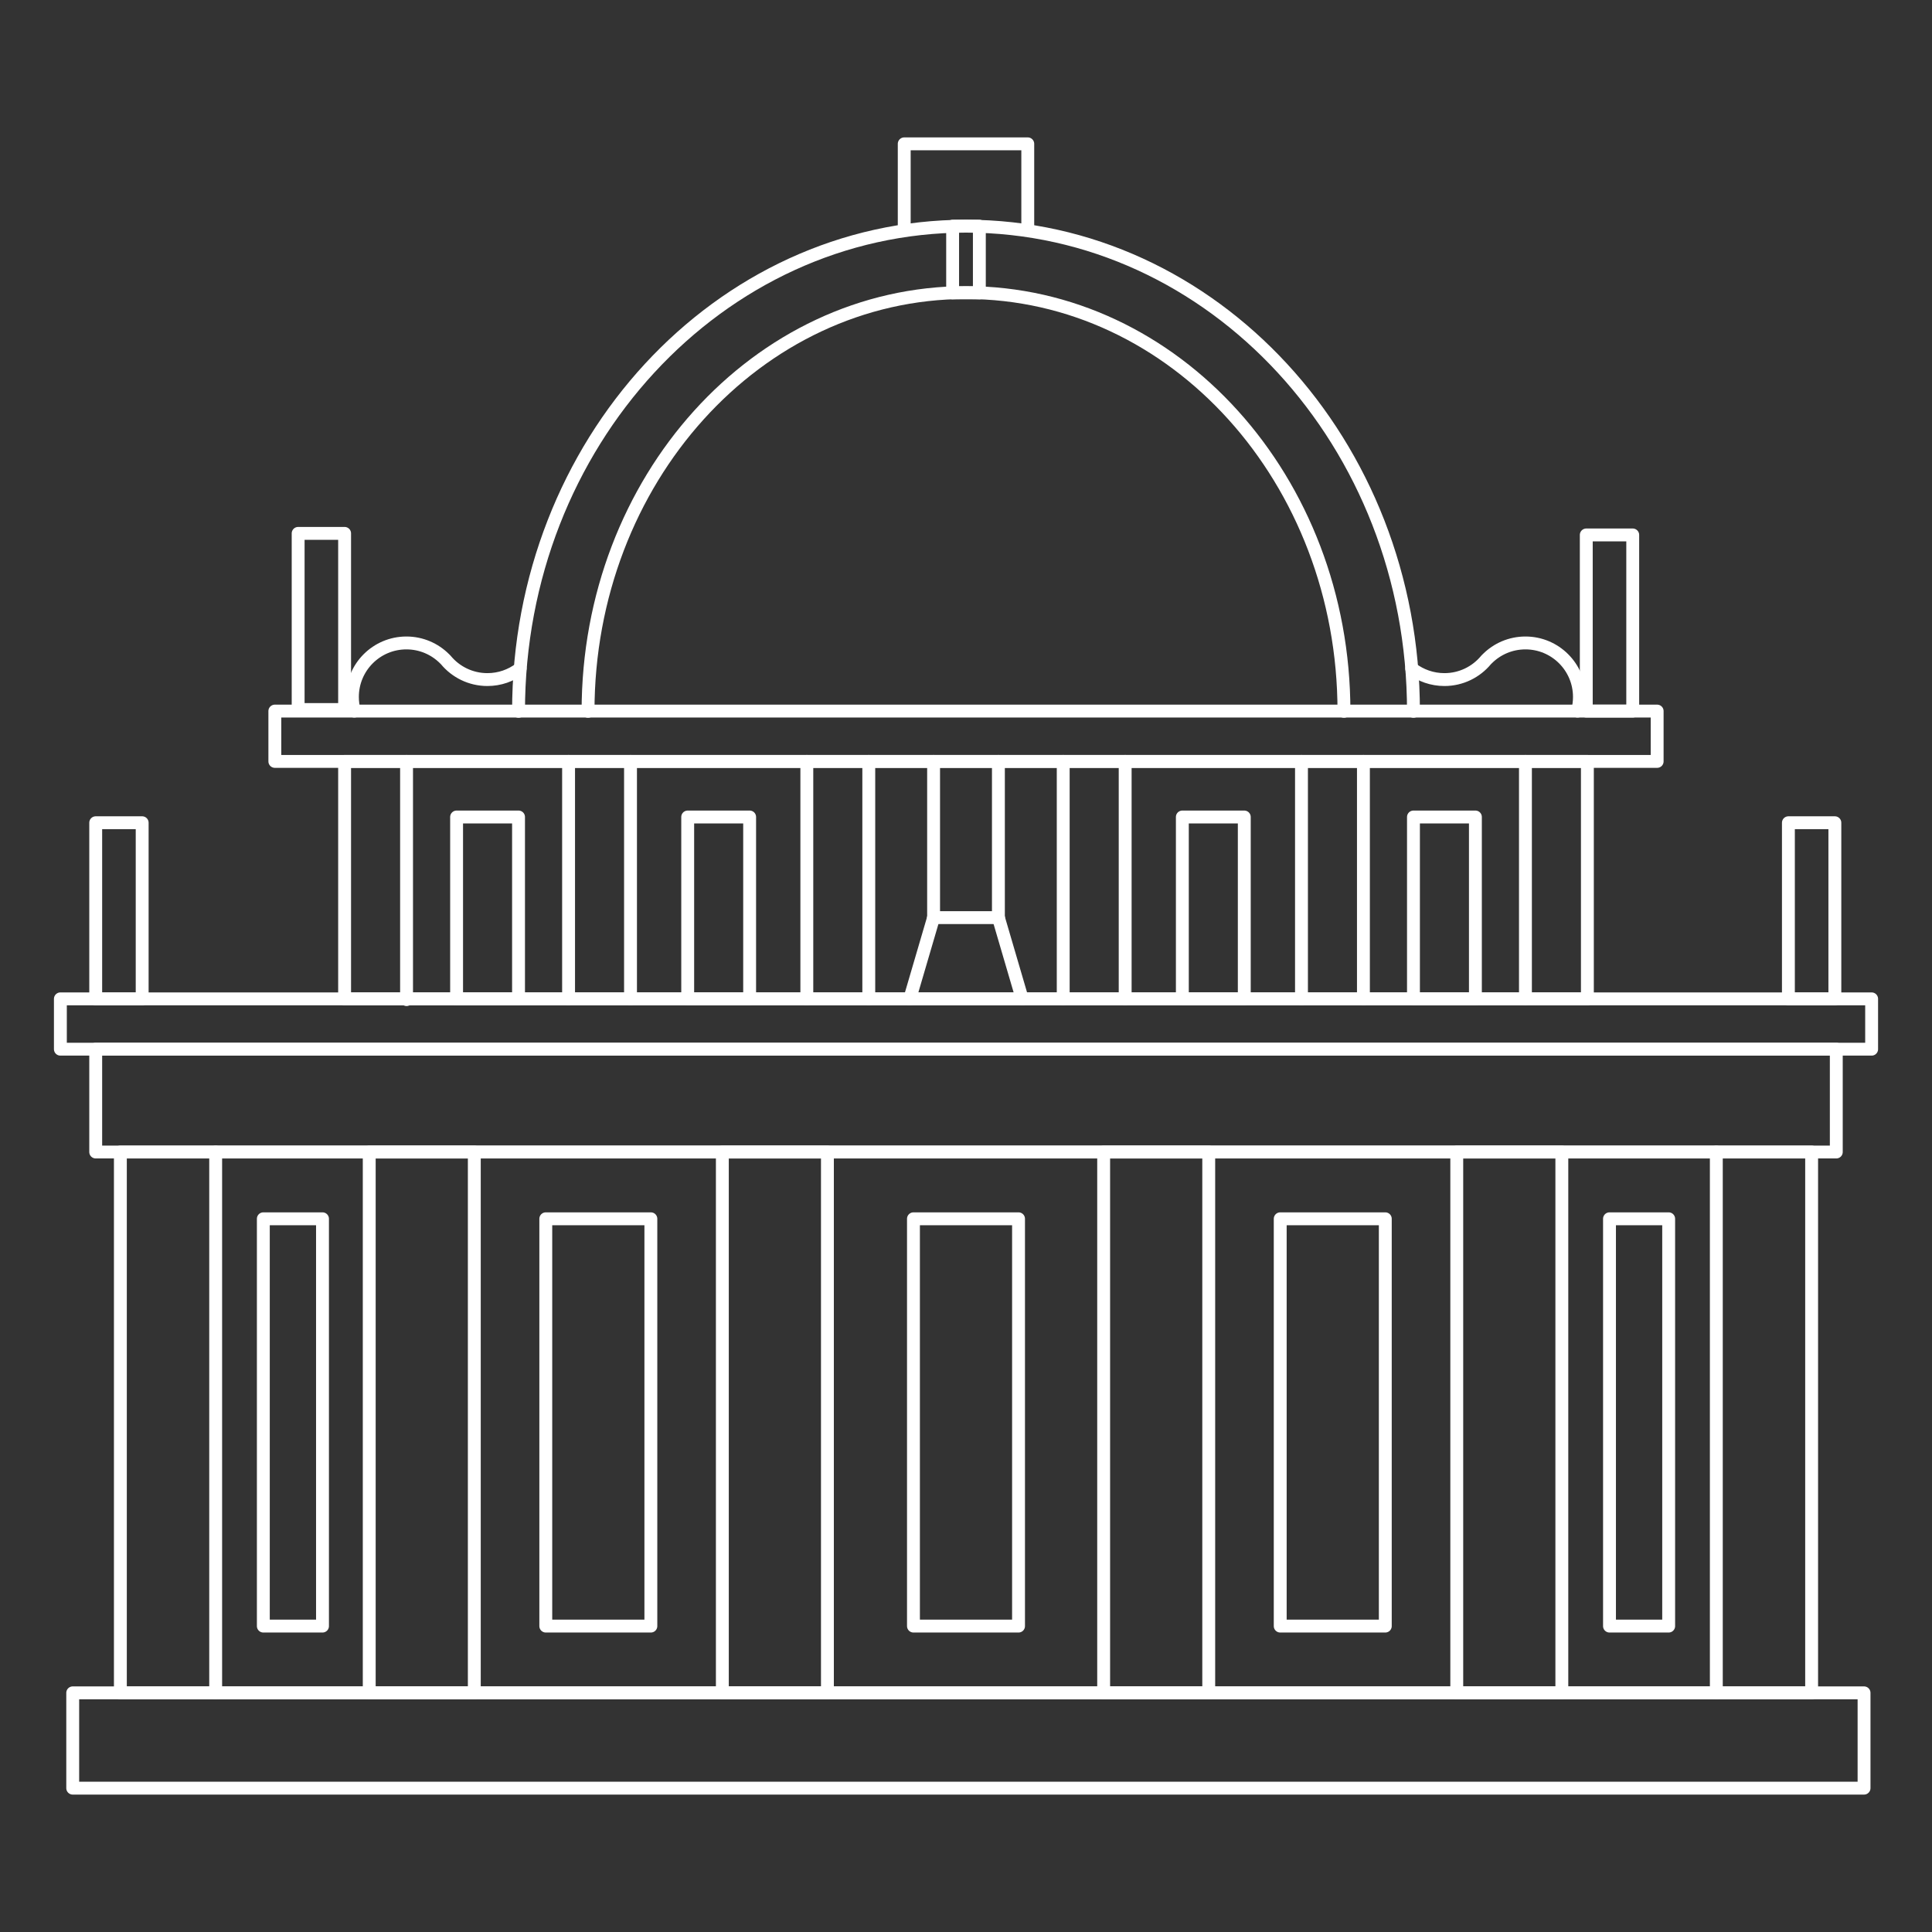 <?xml version="1.0" encoding="UTF-8"?>
<svg xmlns="http://www.w3.org/2000/svg" id="Livello_1" width="150" height="150" version="1.1" viewBox="0 0 150 150">
  <rect x="0" y="0" width="150" height="150" fill="#333333" stroke="none"/>
  <rect width="150" height="150" style="fill: none;"></rect>
  <g>
    <g>
      <rect x="21.339" y="55.208" width="107.322" height="3.907" style="fill: none; stroke: #fff; stroke-linecap: round; stroke-linejoin: round;"></rect>
      <rect x="26.755" y="59.115" width="96.489" height="18.431" style="fill: none; stroke: #fff; stroke-linecap: round; stroke-linejoin: round;"></rect>
      <line x1="118.435" y1="77.545" x2="118.435" y2="59.115" style="fill: none; stroke: #fff; stroke-linecap: round; stroke-linejoin: round;"></line>
      <line x1="105.856" y1="77.551" x2="105.856" y2="59.115" style="fill: none; stroke: #fff; stroke-linecap: round; stroke-linejoin: round;"></line>
      <line x1="101.047" y1="77.551" x2="101.047" y2="59.115" style="fill: none; stroke: #fff; stroke-linecap: round; stroke-linejoin: round;"></line>
      <line x1="87.358" y1="77.551" x2="87.358" y2="59.115" style="fill: none; stroke: #fff; stroke-linecap: round; stroke-linejoin: round;"></line>
      <line x1="82.548" y1="77.551" x2="82.548" y2="59.115" style="fill: none; stroke: #fff; stroke-linecap: round; stroke-linejoin: round;"></line>
      <line x1="31.565" y1="59.115" x2="31.565" y2="77.609" style="fill: none; stroke: #fff; stroke-linecap: round; stroke-linejoin: round;"></line>
      <rect x="4.688" y="77.551" width="140.625" height="3.907" style="fill: none; stroke: #fff; stroke-linecap: round; stroke-linejoin: round;"></rect>
      <rect x="7.431" y="81.458" width="135.138" height="7.984" style="fill: none; stroke: #fff; stroke-linecap: round; stroke-linejoin: round;"></rect>
      <line x1="133.255" y1="89.443" x2="133.255" y2="131.432" style="fill: none; stroke: #fff; stroke-linecap: round; stroke-linejoin: round;"></line>
      <line x1="16.745" y1="131.432" x2="16.745" y2="89.443" style="fill: none; stroke: #fff; stroke-linecap: round; stroke-linejoin: round;"></line>
      <g>
        <rect x="9.346" y="89.443" width="131.309" height="41.99" style="fill: none; stroke: #fff; stroke-linecap: round; stroke-linejoin: round;"></rect>
        <rect x="5.646" y="131.432" width="139.078" height="7.399" style="fill: none; stroke: #fff; stroke-linecap: round; stroke-linejoin: round;"></rect>
      </g>
      <rect x="20.445" y="94.626" width="4.594" height="31.623" style="fill: none; stroke: #fff; stroke-linecap: round; stroke-linejoin: round;"></rect>
      <rect x="28.667" y="89.443" width="8.158" height="41.99" style="fill: none; stroke: #fff; stroke-linecap: round; stroke-linejoin: round;"></rect>
      <rect x="56.083" y="89.443" width="8.158" height="41.99" style="fill: none; stroke: #fff; stroke-linecap: round; stroke-linejoin: round;"></rect>
      <rect x="42.375" y="94.626" width="8.158" height="31.623" style="fill: none; stroke: #fff; stroke-linecap: round; stroke-linejoin: round;"></rect>
      <rect x="70.921" y="94.626" width="8.158" height="31.623" style="fill: none; stroke: #fff; stroke-linecap: round; stroke-linejoin: round;"></rect>
      <rect x="85.688" y="89.443" width="8.158" height="41.99" style="fill: none; stroke: #fff; stroke-linecap: round; stroke-linejoin: round;"></rect>
      <rect x="113.103" y="89.443" width="8.158" height="41.99" style="fill: none; stroke: #fff; stroke-linecap: round; stroke-linejoin: round;"></rect>
      <rect x="99.396" y="94.626" width="8.158" height="31.623" style="fill: none; stroke: #fff; stroke-linecap: round; stroke-linejoin: round;"></rect>
      <rect x="124.961" y="94.626" width="4.594" height="31.623" style="fill: none; stroke: #fff; stroke-linecap: round; stroke-linejoin: round;"></rect>
      <rect x="7.431" y="63.877" width="3.607" height="13.675" style="fill: none; stroke: #fff; stroke-linecap: round; stroke-linejoin: round;"></rect>
      <rect x="138.851" y="63.877" width="3.607" height="13.675" style="fill: none; stroke: #fff; stroke-linecap: round; stroke-linejoin: round;"></rect>
      <rect x="23.148" y="41.411" width="3.607" height="13.675" style="fill: none; stroke: #fff; stroke-linecap: round; stroke-linejoin: round;"></rect>
      <rect x="123.158" y="41.533" width="3.607" height="13.675" style="fill: none; stroke: #fff; stroke-linecap: round; stroke-linejoin: round;"></rect>
      <line x1="44.144" y1="59.115" x2="44.144" y2="77.551" style="fill: none; stroke: #fff; stroke-linecap: round; stroke-linejoin: round;"></line>
      <line x1="48.953" y1="59.115" x2="48.953" y2="77.551" style="fill: none; stroke: #fff; stroke-linecap: round; stroke-linejoin: round;"></line>
      <line x1="62.642" y1="59.115" x2="62.642" y2="77.551" style="fill: none; stroke: #fff; stroke-linecap: round; stroke-linejoin: round;"></line>
      <line x1="67.452" y1="59.115" x2="67.452" y2="77.551" style="fill: none; stroke: #fff; stroke-linecap: round; stroke-linejoin: round;"></line>
      <line x1="72.484" y1="59.115" x2="72.484" y2="71.243" style="fill: none; stroke: #fff; stroke-linecap: round; stroke-linejoin: round;"></line>
      <line x1="77.516" y1="59.115" x2="77.516" y2="71.243" style="fill: none; stroke: #fff; stroke-linecap: round; stroke-linejoin: round;"></line>
      <line x1="70.634" y1="77.551" x2="72.484" y2="71.243" style="fill: none; stroke: #fff; stroke-linecap: round; stroke-linejoin: round;"></line>
      <line x1="79.366" y1="77.551" x2="77.516" y2="71.243" style="fill: none; stroke: #fff; stroke-linecap: round; stroke-linejoin: round;"></line>
      <rect x="35.45" y="63.431" width="4.809" height="14.114" style="fill: none; stroke: #fff; stroke-linecap: round; stroke-linejoin: round;"></rect>
      <rect x="53.393" y="63.431" width="4.809" height="14.114" style="fill: none; stroke: #fff; stroke-linecap: round; stroke-linejoin: round;"></rect>
      <rect x="91.797" y="63.431" width="4.809" height="14.114" style="fill: none; stroke: #fff; stroke-linecap: round; stroke-linejoin: round;"></rect>
      <rect x="109.741" y="63.431" width="4.809" height="14.114" style="fill: none; stroke: #fff; stroke-linecap: round; stroke-linejoin: round;"></rect>
      <line x1="72.484" y1="71.243" x2="77.516" y2="71.243" style="fill: none; stroke: #fff; stroke-linecap: round; stroke-linejoin: round;"></line>
    </g>
    <path d="M40.259,55.226c0-20.803,15.554-37.666,34.741-37.666s34.741,16.864,34.741,37.666" style="fill: none; stroke: #fff; stroke-linecap: round; stroke-linejoin: round;"></path>
    <path d="M45.656,55.226c0-17.955,13.138-32.511,29.344-32.511s29.344,14.555,29.344,32.511" style="fill: none; stroke: #fff; stroke-linecap: round; stroke-linejoin: round;"></path>
    <rect x="73.962" y="17.559" width="2.075" height="5.182" style="fill: none; stroke: #fff; stroke-linecap: round; stroke-linejoin: round;"></rect>
    <polyline points="79.796 17.847 79.796 11.168 70.204 11.168 70.204 17.847" style="fill: none; stroke: #fff; stroke-linecap: round; stroke-linejoin: round;"></polyline>
    <path d="M109.607,51.906c.705.537,1.584.856,2.538.856,1.302,0,2.466-.594,3.235-1.525l.091-.091c.759-.759,1.807-1.228,2.964-1.228,2.315,0,4.192,1.877,4.192,4.192,0,.38-.051.749-.146,1.099" style="fill: none; stroke: #fff; stroke-linecap: round; stroke-linejoin: round;"></path>
    <path d="M40.381,51.906c-.705.537-1.584.856-2.538.856-1.302,0-2.466-.594-3.235-1.525l-.091-.091c-.759-.759-1.807-1.228-2.964-1.228-2.315,0-4.192,1.877-4.192,4.192,0,.38.051.749.146,1.099" style="fill: none; stroke: #fff; stroke-linecap: round; stroke-linejoin: round;"></path>
  </g>
</svg>
